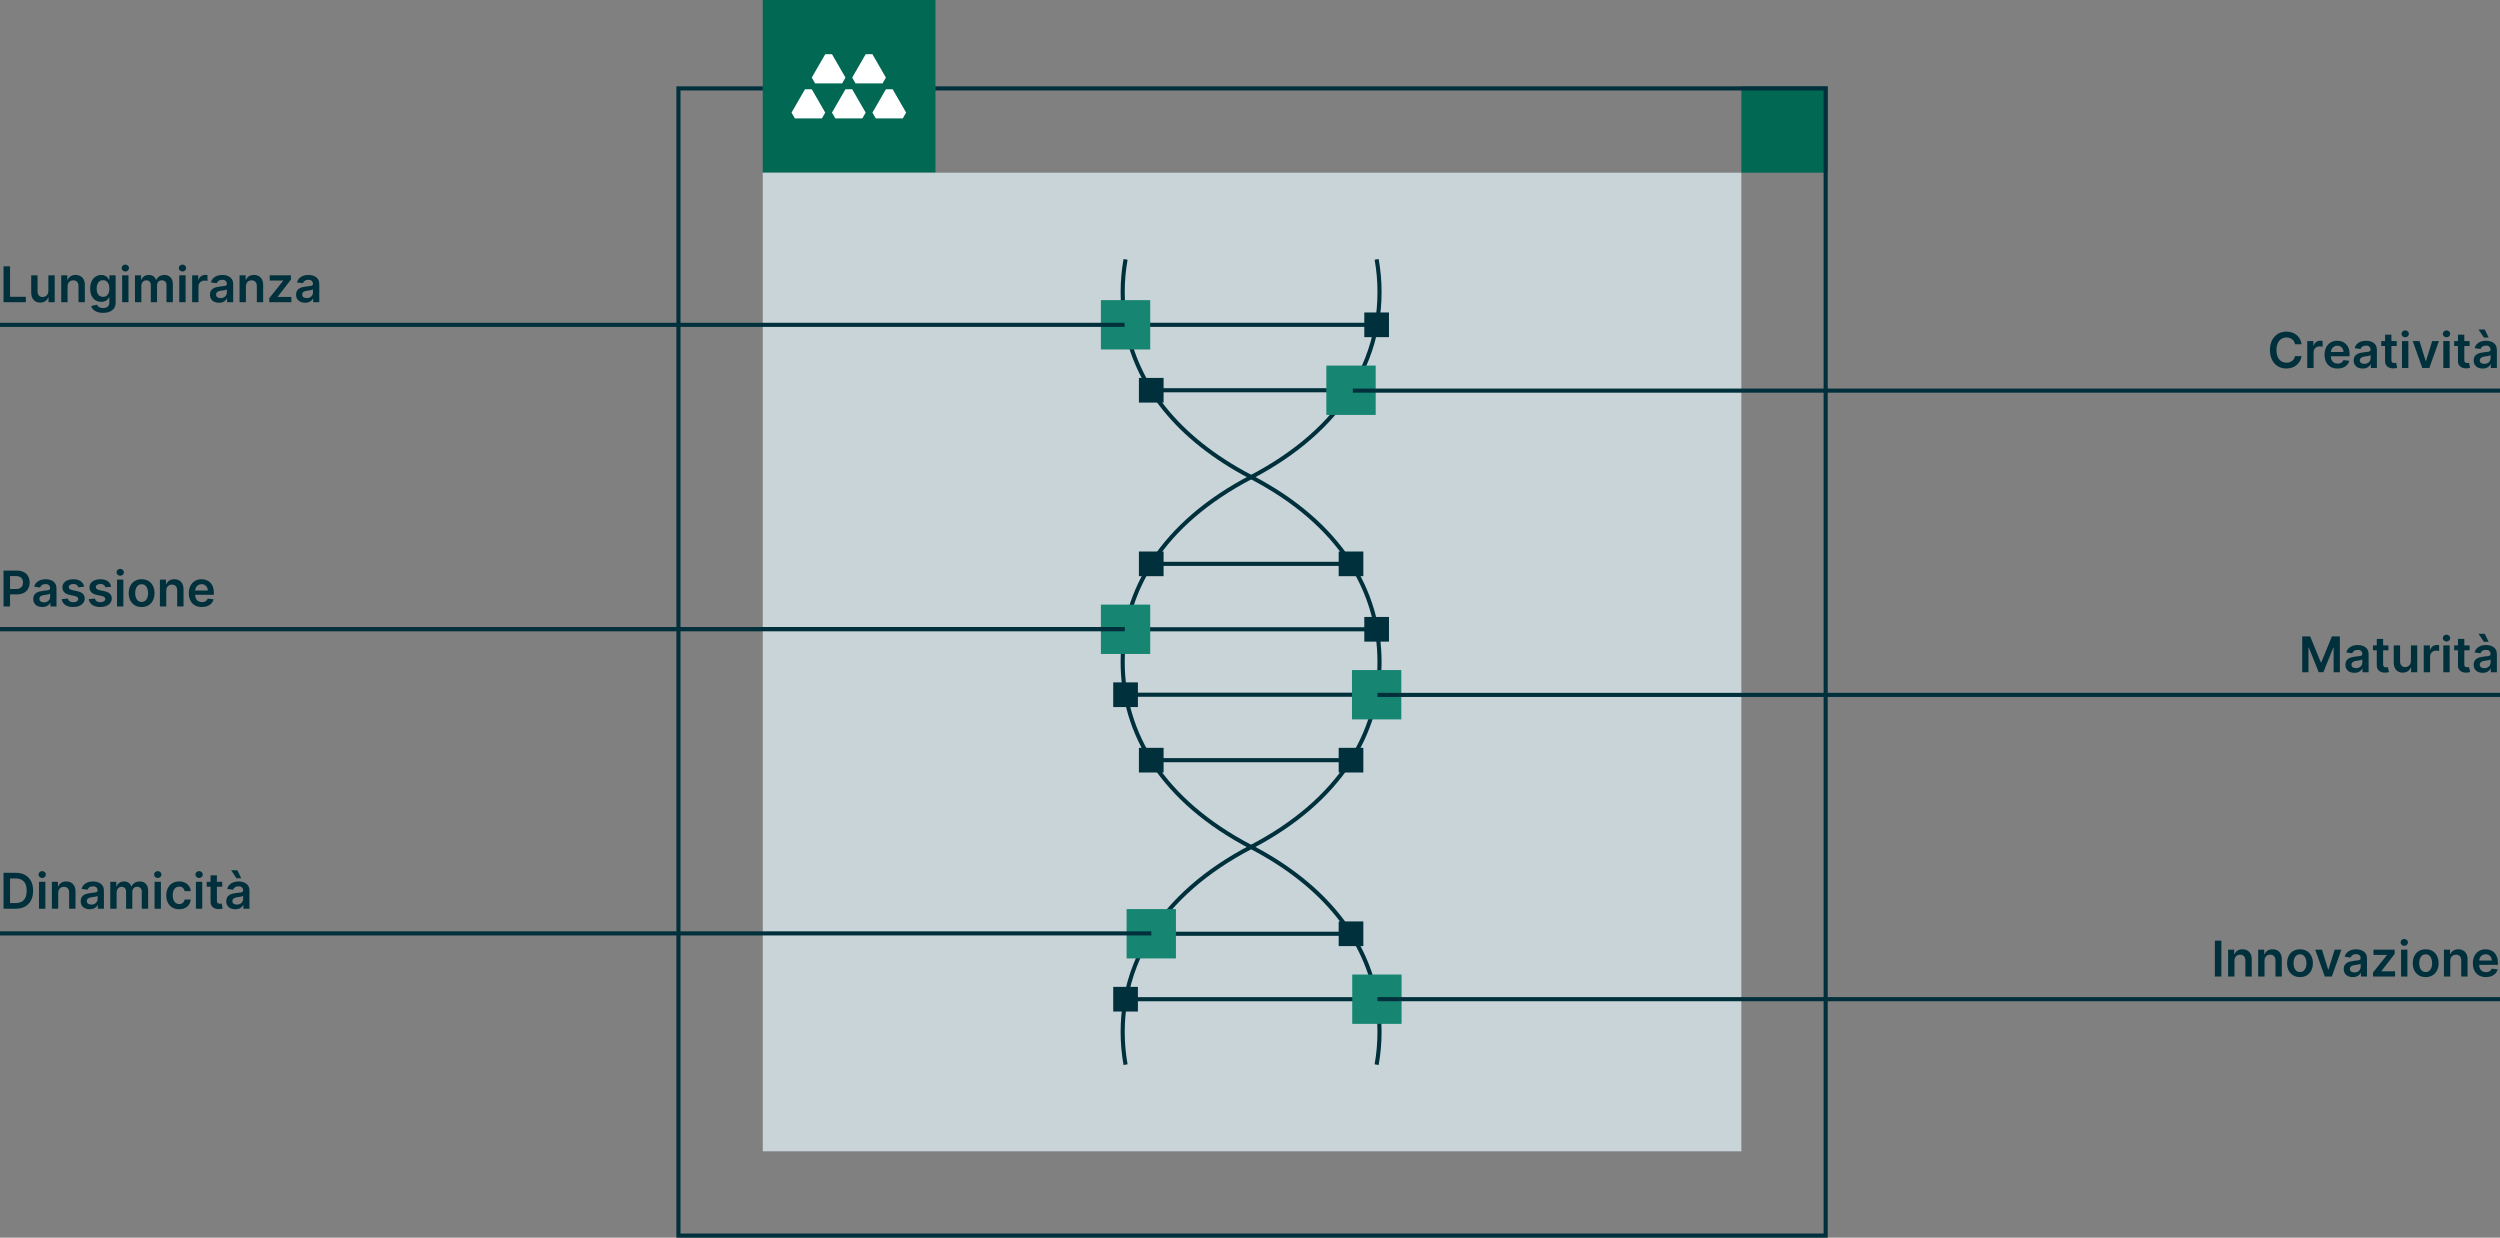 <svg width="1216" height="602" viewBox="0 0 1216 602" fill="none" xmlns="http://www.w3.org/2000/svg">
<rect x="0" y="0" width="1216" height="602" fill="#808080" stroke="none"/>
<rect x="847" y="42" width="42" height="42" fill="#006853"/>
<rect x="330" y="43" width="558" height="558" stroke="#00303C" stroke-width="2"/>
<g clip-path="url(#clip0_200_3107)">
<rect width="84" height="84" transform="translate(371)" fill="#006853"/>
<path d="M391.544 43.415L385 54.776L386.639 57.603H399.756L401.398 54.776L394.84 43.415H391.544Z" fill="white"/>
<path d="M411.224 43.415L404.666 54.776L406.308 57.603H419.425L421.065 54.776L414.506 43.415H411.224Z" fill="white"/>
<path d="M409.593 40.574L411.236 37.73L404.677 26.372H401.395L394.837 37.73L396.477 40.574H409.593Z" fill="white"/>
<path d="M434.187 43.415H430.905L424.349 54.776L425.989 57.603H439.106L440.748 54.776L434.187 43.415Z" fill="white"/>
<path d="M429.265 40.574L430.905 37.73L424.349 26.372H421.065L414.506 37.73L416.149 40.574H429.265Z" fill="white"/>
</g>
<rect x="371" y="84" width="476" height="476" fill="#C9D4D9"/>
<g clip-path="url(#clip1_200_3107)">
<path d="M608.539 232.072C565.392 254.583 546.071 287.299 546.071 322.04C546.071 356.78 565.357 389.487 608.539 411.999" stroke="#00303C" stroke-width="2" stroke-miterlimit="10"/>
<path d="M608.54 411.963C651.678 389.452 670.999 356.736 670.999 322.004C670.999 287.272 651.713 254.504 608.54 232.036" stroke="#00303C" stroke-width="2" stroke-miterlimit="10"/>
<path d="M547.474 337.915H669.596" stroke="#00303C" stroke-width="2" stroke-miterlimit="10"/>
<path d="M547.474 306.085H669.728" stroke="#00303C" stroke-width="2" stroke-miterlimit="10"/>
<path d="M559.94 274.255H657.105" stroke="#00303C" stroke-width="2" stroke-miterlimit="10"/>
<path d="M559.94 369.745H657.131" stroke="#00303C" stroke-width="2" stroke-miterlimit="10"/>
<path d="M547.473 517.851C545.603 507.323 545.603 496.549 547.473 486.021C549.51 474.698 553.745 463.885 559.939 454.191C570.134 438.131 586.115 423.675 608.539 411.972" stroke="#00303C" stroke-width="2" stroke-miterlimit="10"/>
<path d="M669.596 517.851C671.467 507.323 671.467 496.549 669.596 486.021C664.468 457.346 645.051 431.013 608.54 411.972" stroke="#00303C" stroke-width="2" stroke-miterlimit="10"/>
<path d="M547.474 486.012H669.728" stroke="#00303C" stroke-width="2" stroke-miterlimit="10"/>
<path d="M559.94 454.182H657.105" stroke="#00303C" stroke-width="2" stroke-miterlimit="10"/>
<path d="M669.596 126.158C670.539 131.409 671.008 136.734 670.999 142.069C671.008 147.406 670.538 152.734 669.596 157.988C667.564 169.312 663.329 180.126 657.131 189.818C646.944 205.878 630.955 220.334 608.54 232.072" stroke="#00303C" stroke-width="2" stroke-miterlimit="10"/>
<path d="M547.473 126.158C545.603 136.686 545.603 147.461 547.473 157.988C552.602 186.663 572.019 212.996 608.539 232.037" stroke="#00303C" stroke-width="2" stroke-miterlimit="10"/>
<path d="M669.605 157.988H547.342" stroke="#00303C" stroke-width="2" stroke-miterlimit="10"/>
<path d="M657.131 189.818H559.975" stroke="#00303C" stroke-width="2" stroke-miterlimit="10"/>
<path d="M565.966 268.255H553.966V280.255H565.966V268.255Z" fill="#00303C"/>
<path d="M565.966 183.818H553.966V195.818H565.966V183.818Z" fill="#00303C"/>
<path d="M559.469 294.081H535.469V318.08H559.469V294.081Z" fill="#168572"/>
<path d="M553.473 331.915H541.473V343.915H553.473V331.915Z" fill="#00303C"/>
<path d="M663.131 268.255H651.131V280.255H663.131V268.255Z" fill="#00303C"/>
<path d="M663.131 363.745H651.131V375.746H663.131V363.745Z" fill="#00303C"/>
<path d="M663.13 448.182H651.13V460.182H663.13V448.182Z" fill="#00303C"/>
<path d="M669.131 177.818H645.131V201.818H669.131V177.818Z" fill="#168572"/>
<path d="M675.596 300.085H663.596V312.085H675.596V300.085Z" fill="#00303C"/>
<path d="M559.474 145.988H535.474V169.988H559.474V145.988Z" fill="#168572"/>
<path d="M675.596 151.988H663.596V163.988H675.596V151.988Z" fill="#00303C"/>
<path d="M681.596 325.915H657.596V349.915H681.596V325.915Z" fill="#168572"/>
<path d="M553.473 480.012H541.473V492.012H553.473V480.012Z" fill="#00303C"/>
<path d="M565.966 363.745H553.966V375.746H565.966V363.745Z" fill="#00303C"/>
<path d="M571.975 442.182H547.975V466.182H571.975V442.182Z" fill="#168572"/>
<path d="M681.728 474.012H657.728V498.012H681.728V474.012Z" fill="#168572"/>
</g>
<path d="M1.721 147V129.545H4.883V144.349H12.57V147H1.721ZM23.522 141.494V133.909H26.608V147H23.616V144.673H23.48C23.184 145.406 22.698 146.006 22.022 146.472C21.352 146.937 20.525 147.17 19.542 147.17C18.684 147.17 17.926 146.98 17.267 146.599C16.613 146.213 16.102 145.653 15.732 144.92C15.363 144.182 15.178 143.29 15.178 142.244V133.909H18.264V141.767C18.264 142.597 18.491 143.256 18.945 143.744C19.4 144.233 19.997 144.477 20.735 144.477C21.19 144.477 21.63 144.366 22.056 144.145C22.483 143.923 22.832 143.594 23.105 143.156C23.383 142.713 23.522 142.159 23.522 141.494ZM32.865 139.33V147H29.78V133.909H32.729V136.134H32.882C33.184 135.401 33.664 134.818 34.323 134.386C34.987 133.955 35.809 133.739 36.786 133.739C37.689 133.739 38.476 133.932 39.147 134.318C39.823 134.705 40.345 135.264 40.715 135.997C41.09 136.73 41.274 137.619 41.269 138.665V147H38.184V139.142C38.184 138.267 37.956 137.582 37.502 137.088C37.053 136.594 36.431 136.347 35.635 136.347C35.095 136.347 34.615 136.466 34.195 136.705C33.78 136.937 33.453 137.276 33.215 137.719C32.982 138.162 32.865 138.699 32.865 139.33ZM50.098 152.182C48.99 152.182 48.039 152.031 47.243 151.73C46.448 151.435 45.809 151.037 45.325 150.537C44.843 150.037 44.507 149.483 44.32 148.875L47.098 148.202C47.223 148.457 47.405 148.71 47.644 148.96C47.882 149.216 48.203 149.426 48.607 149.591C49.016 149.761 49.53 149.847 50.149 149.847C51.024 149.847 51.749 149.634 52.323 149.207C52.897 148.787 53.184 148.094 53.184 147.128V144.648H53.03C52.871 144.966 52.638 145.293 52.331 145.628C52.03 145.963 51.63 146.244 51.13 146.472C50.635 146.699 50.013 146.812 49.263 146.812C48.257 146.812 47.345 146.577 46.527 146.105C45.715 145.628 45.067 144.918 44.584 143.974C44.107 143.026 43.868 141.838 43.868 140.412C43.868 138.974 44.107 137.761 44.584 136.773C45.067 135.778 45.718 135.026 46.536 134.514C47.354 133.997 48.266 133.739 49.272 133.739C50.039 133.739 50.669 133.869 51.164 134.131C51.664 134.386 52.061 134.696 52.357 135.06C52.652 135.418 52.877 135.756 53.03 136.074H53.2V133.909H56.243V147.213C56.243 148.332 55.976 149.259 55.442 149.991C54.908 150.724 54.178 151.273 53.252 151.636C52.325 152 51.274 152.182 50.098 152.182ZM50.124 144.392C50.777 144.392 51.334 144.233 51.794 143.915C52.255 143.597 52.604 143.139 52.843 142.543C53.081 141.946 53.2 141.23 53.2 140.395C53.2 139.571 53.081 138.849 52.843 138.23C52.61 137.611 52.263 137.131 51.803 136.79C51.348 136.443 50.789 136.27 50.124 136.27C49.436 136.27 48.862 136.449 48.402 136.807C47.942 137.165 47.595 137.656 47.362 138.281C47.13 138.901 47.013 139.605 47.013 140.395C47.013 141.196 47.13 141.898 47.362 142.5C47.601 143.097 47.95 143.562 48.411 143.898C48.877 144.227 49.448 144.392 50.124 144.392ZM59.405 147V133.909H62.49V147H59.405ZM60.956 132.051C60.468 132.051 60.047 131.889 59.695 131.565C59.343 131.236 59.166 130.841 59.166 130.381C59.166 129.915 59.343 129.52 59.695 129.196C60.047 128.866 60.468 128.702 60.956 128.702C61.45 128.702 61.871 128.866 62.218 129.196C62.57 129.52 62.746 129.915 62.746 130.381C62.746 130.841 62.57 131.236 62.218 131.565C61.871 131.889 61.45 132.051 60.956 132.051ZM65.663 147V133.909H68.612V136.134H68.765C69.038 135.384 69.49 134.798 70.12 134.378C70.751 133.952 71.504 133.739 72.379 133.739C73.265 133.739 74.012 133.955 74.62 134.386C75.234 134.812 75.666 135.395 75.916 136.134H76.052C76.342 135.406 76.831 134.827 77.518 134.395C78.211 133.957 79.032 133.739 79.981 133.739C81.186 133.739 82.168 134.119 82.93 134.881C83.691 135.642 84.072 136.753 84.072 138.213V147H80.978V138.69C80.978 137.878 80.762 137.284 80.331 136.909C79.899 136.528 79.37 136.338 78.745 136.338C78.001 136.338 77.418 136.571 76.998 137.037C76.583 137.497 76.376 138.097 76.376 138.835V147H73.35V138.562C73.35 137.886 73.146 137.347 72.737 136.943C72.333 136.54 71.805 136.338 71.151 136.338C70.708 136.338 70.305 136.452 69.941 136.679C69.578 136.901 69.288 137.216 69.072 137.625C68.856 138.028 68.748 138.5 68.748 139.04V147H65.663ZM87.202 147V133.909H90.287V147H87.202ZM88.753 132.051C88.264 132.051 87.844 131.889 87.492 131.565C87.139 131.236 86.963 130.841 86.963 130.381C86.963 129.915 87.139 129.52 87.492 129.196C87.844 128.866 88.264 128.702 88.753 128.702C89.247 128.702 89.668 128.866 90.014 129.196C90.367 129.52 90.543 129.915 90.543 130.381C90.543 130.841 90.367 131.236 90.014 131.565C89.668 131.889 89.247 132.051 88.753 132.051ZM93.46 147V133.909H96.451V136.091H96.588C96.826 135.335 97.235 134.753 97.815 134.344C98.4 133.929 99.068 133.722 99.818 133.722C99.988 133.722 100.178 133.73 100.389 133.747C100.605 133.759 100.784 133.778 100.926 133.807V136.645C100.795 136.599 100.588 136.56 100.303 136.526C100.025 136.486 99.755 136.466 99.494 136.466C98.931 136.466 98.426 136.588 97.977 136.832C97.534 137.071 97.184 137.403 96.928 137.83C96.673 138.256 96.545 138.747 96.545 139.304V147H93.46ZM106.508 147.264C105.678 147.264 104.931 147.116 104.267 146.821C103.607 146.52 103.085 146.077 102.698 145.491C102.318 144.906 102.127 144.185 102.127 143.327C102.127 142.588 102.264 141.977 102.536 141.494C102.809 141.011 103.181 140.625 103.653 140.335C104.125 140.045 104.656 139.827 105.247 139.679C105.843 139.526 106.46 139.415 107.096 139.347C107.863 139.267 108.485 139.196 108.963 139.134C109.44 139.065 109.786 138.963 110.002 138.827C110.224 138.685 110.335 138.466 110.335 138.17V138.119C110.335 137.477 110.144 136.98 109.764 136.628C109.383 136.276 108.835 136.099 108.119 136.099C107.363 136.099 106.764 136.264 106.321 136.594C105.883 136.923 105.588 137.312 105.434 137.761L102.553 137.352C102.781 136.557 103.156 135.892 103.678 135.358C104.201 134.818 104.84 134.415 105.596 134.148C106.352 133.875 107.187 133.739 108.102 133.739C108.732 133.739 109.36 133.812 109.985 133.96C110.61 134.108 111.181 134.352 111.698 134.693C112.215 135.028 112.63 135.486 112.943 136.065C113.261 136.645 113.42 137.369 113.42 138.239V147H110.454V145.202H110.352C110.164 145.565 109.9 145.906 109.559 146.224C109.224 146.537 108.801 146.79 108.289 146.983C107.784 147.17 107.19 147.264 106.508 147.264ZM107.309 144.997C107.928 144.997 108.465 144.875 108.92 144.631C109.375 144.381 109.724 144.051 109.968 143.642C110.218 143.233 110.343 142.787 110.343 142.304V140.761C110.247 140.841 110.082 140.915 109.849 140.983C109.622 141.051 109.366 141.111 109.082 141.162C108.798 141.213 108.517 141.259 108.238 141.298C107.96 141.338 107.718 141.372 107.514 141.401C107.053 141.463 106.642 141.565 106.278 141.707C105.914 141.849 105.627 142.048 105.417 142.304C105.207 142.554 105.102 142.878 105.102 143.276C105.102 143.844 105.309 144.273 105.724 144.562C106.139 144.852 106.667 144.997 107.309 144.997ZM119.607 139.33V147H116.522V133.909H119.471V136.134H119.625C119.926 135.401 120.406 134.818 121.065 134.386C121.73 133.955 122.551 133.739 123.528 133.739C124.431 133.739 125.218 133.932 125.889 134.318C126.565 134.705 127.088 135.264 127.457 135.997C127.832 136.73 128.017 137.619 128.011 138.665V147H124.926V139.142C124.926 138.267 124.698 137.582 124.244 137.088C123.795 136.594 123.173 136.347 122.377 136.347C121.838 136.347 121.357 136.466 120.937 136.705C120.522 136.937 120.196 137.276 119.957 137.719C119.724 138.162 119.607 138.699 119.607 139.33ZM130.977 147V145.04L137.727 136.577V136.466H131.198V133.909H141.502V136.014L135.076 144.332V144.443H141.724V147H130.977ZM148.391 147.264C147.561 147.264 146.814 147.116 146.149 146.821C145.49 146.52 144.968 146.077 144.581 145.491C144.201 144.906 144.01 144.185 144.01 143.327C144.01 142.588 144.147 141.977 144.419 141.494C144.692 141.011 145.064 140.625 145.536 140.335C146.007 140.045 146.539 139.827 147.129 139.679C147.726 139.526 148.343 139.415 148.979 139.347C149.746 139.267 150.368 139.196 150.845 139.134C151.323 139.065 151.669 138.963 151.885 138.827C152.107 138.685 152.218 138.466 152.218 138.17V138.119C152.218 137.477 152.027 136.98 151.647 136.628C151.266 136.276 150.718 136.099 150.002 136.099C149.246 136.099 148.647 136.264 148.203 136.594C147.766 136.923 147.47 137.312 147.317 137.761L144.436 137.352C144.664 136.557 145.039 135.892 145.561 135.358C146.084 134.818 146.723 134.415 147.479 134.148C148.235 133.875 149.07 133.739 149.985 133.739C150.615 133.739 151.243 133.812 151.868 133.96C152.493 134.108 153.064 134.352 153.581 134.693C154.098 135.028 154.513 135.486 154.826 136.065C155.144 136.645 155.303 137.369 155.303 138.239V147H152.337V145.202H152.235C152.047 145.565 151.783 145.906 151.442 146.224C151.107 146.537 150.683 146.79 150.172 146.983C149.666 147.17 149.073 147.264 148.391 147.264ZM149.192 144.997C149.811 144.997 150.348 144.875 150.803 144.631C151.257 144.381 151.607 144.051 151.851 143.642C152.101 143.233 152.226 142.787 152.226 142.304V140.761C152.129 140.841 151.965 140.915 151.732 140.983C151.504 141.051 151.249 141.111 150.965 141.162C150.681 141.213 150.399 141.259 150.121 141.298C149.843 141.338 149.601 141.372 149.397 141.401C148.936 141.463 148.524 141.565 148.161 141.707C147.797 141.849 147.51 142.048 147.3 142.304C147.09 142.554 146.985 142.878 146.985 143.276C146.985 143.844 147.192 144.273 147.607 144.562C148.022 144.852 148.55 144.997 149.192 144.997Z" fill="#00303C"/>
<path d="M1119.48 167.435H1116.29C1116.2 166.912 1116.04 166.449 1115.79 166.045C1115.55 165.636 1115.24 165.29 1114.88 165.006C1114.52 164.722 1114.1 164.509 1113.64 164.366C1113.18 164.219 1112.68 164.145 1112.14 164.145C1111.2 164.145 1110.35 164.384 1109.62 164.861C1108.89 165.332 1108.31 166.026 1107.9 166.94C1107.49 167.849 1107.28 168.96 1107.28 170.273C1107.28 171.608 1107.49 172.733 1107.9 173.648C1108.32 174.557 1108.89 175.244 1109.62 175.71C1110.35 176.17 1111.19 176.401 1112.14 176.401C1112.66 176.401 1113.15 176.332 1113.6 176.196C1114.06 176.054 1114.47 175.847 1114.84 175.574C1115.21 175.301 1115.52 174.966 1115.77 174.568C1116.02 174.17 1116.2 173.716 1116.29 173.205L1119.48 173.222C1119.36 174.051 1119.1 174.83 1118.71 175.557C1118.31 176.284 1117.8 176.926 1117.16 177.483C1116.53 178.034 1115.78 178.466 1114.93 178.778C1114.08 179.085 1113.13 179.239 1112.09 179.239C1110.56 179.239 1109.19 178.884 1107.99 178.173C1106.78 177.463 1105.83 176.438 1105.14 175.097C1104.45 173.756 1104.1 172.148 1104.1 170.273C1104.1 168.392 1104.45 166.784 1105.15 165.449C1105.85 164.108 1106.8 163.082 1108 162.372C1109.21 161.662 1110.57 161.307 1112.09 161.307C1113.06 161.307 1113.97 161.443 1114.8 161.716C1115.64 161.989 1116.38 162.389 1117.04 162.918C1117.69 163.44 1118.23 164.082 1118.65 164.844C1119.07 165.599 1119.35 166.463 1119.48 167.435ZM1122.24 179V165.909H1125.23V168.091H1125.37C1125.61 167.335 1126.02 166.753 1126.6 166.344C1127.18 165.929 1127.85 165.722 1128.6 165.722C1128.77 165.722 1128.96 165.73 1129.17 165.747C1129.39 165.759 1129.57 165.778 1129.71 165.807V168.645C1129.58 168.599 1129.37 168.56 1129.09 168.526C1128.81 168.486 1128.54 168.466 1128.28 168.466C1127.71 168.466 1127.21 168.588 1126.76 168.832C1126.32 169.071 1125.97 169.403 1125.71 169.83C1125.45 170.256 1125.33 170.747 1125.33 171.304V179H1122.24ZM1137.01 179.256C1135.7 179.256 1134.57 178.983 1133.61 178.438C1132.66 177.886 1131.93 177.108 1131.42 176.102C1130.91 175.091 1130.66 173.901 1130.66 172.531C1130.66 171.185 1130.91 170.003 1131.42 168.986C1131.94 167.963 1132.66 167.168 1133.59 166.599C1134.51 166.026 1135.6 165.739 1136.85 165.739C1137.66 165.739 1138.42 165.869 1139.14 166.131C1139.86 166.386 1140.49 166.784 1141.04 167.324C1141.6 167.864 1142.04 168.551 1142.36 169.386C1142.68 170.216 1142.83 171.205 1142.83 172.352V173.298H1132.1V171.219H1139.88C1139.87 170.628 1139.74 170.102 1139.49 169.642C1139.24 169.176 1138.89 168.81 1138.45 168.543C1138 168.276 1137.49 168.142 1136.89 168.142C1136.26 168.142 1135.71 168.295 1135.23 168.602C1134.75 168.903 1134.38 169.301 1134.12 169.795C1133.85 170.284 1133.72 170.821 1133.72 171.406V173.222C1133.72 173.983 1133.85 174.636 1134.13 175.182C1134.41 175.722 1134.8 176.136 1135.3 176.426C1135.8 176.71 1136.39 176.852 1137.06 176.852C1137.5 176.852 1137.91 176.79 1138.27 176.665C1138.64 176.534 1138.95 176.344 1139.22 176.094C1139.49 175.844 1139.69 175.534 1139.83 175.165L1142.71 175.489C1142.52 176.25 1142.18 176.915 1141.67 177.483C1141.16 178.045 1140.51 178.483 1139.72 178.795C1138.93 179.102 1138.03 179.256 1137.01 179.256ZM1149.21 179.264C1148.38 179.264 1147.63 179.116 1146.97 178.821C1146.31 178.52 1145.79 178.077 1145.4 177.491C1145.02 176.906 1144.83 176.185 1144.83 175.327C1144.83 174.588 1144.97 173.977 1145.24 173.494C1145.51 173.011 1145.88 172.625 1146.36 172.335C1146.83 172.045 1147.36 171.827 1147.95 171.679C1148.55 171.526 1149.16 171.415 1149.8 171.347C1150.57 171.267 1151.19 171.196 1151.67 171.134C1152.14 171.065 1152.49 170.963 1152.71 170.827C1152.93 170.685 1153.04 170.466 1153.04 170.17V170.119C1153.04 169.477 1152.85 168.98 1152.47 168.628C1152.09 168.276 1151.54 168.099 1150.82 168.099C1150.07 168.099 1149.47 168.264 1149.02 168.594C1148.59 168.923 1148.29 169.312 1148.14 169.761L1145.26 169.352C1145.48 168.557 1145.86 167.892 1146.38 167.358C1146.9 166.818 1147.54 166.415 1148.3 166.148C1149.06 165.875 1149.89 165.739 1150.81 165.739C1151.44 165.739 1152.06 165.812 1152.69 165.96C1153.31 166.108 1153.88 166.352 1154.4 166.693C1154.92 167.028 1155.33 167.486 1155.65 168.065C1155.96 168.645 1156.12 169.369 1156.12 170.239V179H1153.16V177.202H1153.06C1152.87 177.565 1152.6 177.906 1152.26 178.224C1151.93 178.537 1151.5 178.79 1150.99 178.983C1150.49 179.17 1149.89 179.264 1149.21 179.264ZM1150.01 176.997C1150.63 176.997 1151.17 176.875 1151.62 176.631C1152.08 176.381 1152.43 176.051 1152.67 175.642C1152.92 175.233 1153.05 174.787 1153.05 174.304V172.761C1152.95 172.841 1152.79 172.915 1152.55 172.983C1152.33 173.051 1152.07 173.111 1151.79 173.162C1151.5 173.213 1151.22 173.259 1150.94 173.298C1150.66 173.338 1150.42 173.372 1150.22 173.401C1149.76 173.463 1149.35 173.565 1148.98 173.707C1148.62 173.849 1148.33 174.048 1148.12 174.304C1147.91 174.554 1147.81 174.878 1147.81 175.276C1147.81 175.844 1148.01 176.273 1148.43 176.562C1148.84 176.852 1149.37 176.997 1150.01 176.997ZM1165.76 165.909V168.295H1158.24V165.909H1165.76ZM1160.1 162.773H1163.18V175.062C1163.18 175.477 1163.24 175.795 1163.37 176.017C1163.5 176.233 1163.67 176.381 1163.88 176.46C1164.09 176.54 1164.32 176.58 1164.58 176.58C1164.77 176.58 1164.95 176.565 1165.11 176.537C1165.27 176.509 1165.4 176.483 1165.48 176.46L1166 178.872C1165.84 178.929 1165.6 178.991 1165.29 179.06C1164.99 179.128 1164.62 179.168 1164.19 179.179C1163.41 179.202 1162.72 179.085 1162.1 178.83C1161.48 178.568 1160.99 178.165 1160.62 177.619C1160.27 177.074 1160.09 176.392 1160.1 175.574V162.773ZM1168.34 179V165.909H1171.43V179H1168.34ZM1169.89 164.051C1169.41 164.051 1168.99 163.889 1168.63 163.565C1168.28 163.236 1168.1 162.841 1168.1 162.381C1168.1 161.915 1168.28 161.52 1168.63 161.196C1168.99 160.866 1169.41 160.702 1169.89 160.702C1170.39 160.702 1170.81 160.866 1171.16 161.196C1171.51 161.52 1171.68 161.915 1171.68 162.381C1171.68 162.841 1171.51 163.236 1171.16 163.565C1170.81 163.889 1170.39 164.051 1169.89 164.051ZM1186.29 165.909L1181.63 179H1178.22L1173.56 165.909H1176.85L1179.86 175.634H1180L1183.01 165.909H1186.29ZM1188.43 179V165.909H1191.51V179H1188.43ZM1189.98 164.051C1189.49 164.051 1189.07 163.889 1188.72 163.565C1188.37 163.236 1188.19 162.841 1188.19 162.381C1188.19 161.915 1188.37 161.52 1188.72 161.196C1189.07 160.866 1189.49 160.702 1189.98 160.702C1190.47 160.702 1190.89 160.866 1191.24 161.196C1191.59 161.52 1191.77 161.915 1191.77 162.381C1191.77 162.841 1191.59 163.236 1191.24 163.565C1190.89 163.889 1190.47 164.051 1189.98 164.051ZM1201.22 165.909V168.295H1193.7V165.909H1201.22ZM1195.56 162.773H1198.64V175.062C1198.64 175.477 1198.7 175.795 1198.83 176.017C1198.96 176.233 1199.13 176.381 1199.34 176.46C1199.55 176.54 1199.78 176.58 1200.04 176.58C1200.23 176.58 1200.41 176.565 1200.57 176.537C1200.73 176.509 1200.86 176.483 1200.94 176.46L1201.46 178.872C1201.3 178.929 1201.06 178.991 1200.75 179.06C1200.45 179.128 1200.08 179.168 1199.65 179.179C1198.87 179.202 1198.18 179.085 1197.56 178.83C1196.94 178.568 1196.45 178.165 1196.08 177.619C1195.73 177.074 1195.55 176.392 1195.56 175.574V162.773ZM1207.57 179.264C1206.74 179.264 1205.99 179.116 1205.33 178.821C1204.67 178.52 1204.15 178.077 1203.76 177.491C1203.38 176.906 1203.19 176.185 1203.19 175.327C1203.19 174.588 1203.33 173.977 1203.6 173.494C1203.87 173.011 1204.24 172.625 1204.72 172.335C1205.19 172.045 1205.72 171.827 1206.31 171.679C1206.91 171.526 1207.52 171.415 1208.16 171.347C1208.93 171.267 1209.55 171.196 1210.03 171.134C1210.5 171.065 1210.85 170.963 1211.07 170.827C1211.29 170.685 1211.4 170.466 1211.4 170.17V170.119C1211.4 169.477 1211.21 168.98 1210.83 168.628C1210.45 168.276 1209.9 168.099 1209.18 168.099C1208.43 168.099 1207.83 168.264 1207.38 168.594C1206.95 168.923 1206.65 169.312 1206.5 169.761L1203.62 169.352C1203.84 168.557 1204.22 167.892 1204.74 167.358C1205.26 166.818 1205.9 166.415 1206.66 166.148C1207.41 165.875 1208.25 165.739 1209.16 165.739C1209.8 165.739 1210.42 165.812 1211.05 165.96C1211.67 166.108 1212.24 166.352 1212.76 166.693C1213.28 167.028 1213.69 167.486 1214.01 168.065C1214.32 168.645 1214.48 169.369 1214.48 170.239V179H1211.52V177.202H1211.41C1211.23 177.565 1210.96 177.906 1210.62 178.224C1210.29 178.537 1209.86 178.79 1209.35 178.983C1208.85 179.17 1208.25 179.264 1207.57 179.264ZM1208.37 176.997C1208.99 176.997 1209.53 176.875 1209.98 176.631C1210.44 176.381 1210.79 176.051 1211.03 175.642C1211.28 175.233 1211.41 174.787 1211.41 174.304V172.761C1211.31 172.841 1211.14 172.915 1210.91 172.983C1210.68 173.051 1210.43 173.111 1210.14 173.162C1209.86 173.213 1209.58 173.259 1209.3 173.298C1209.02 173.338 1208.78 173.372 1208.58 173.401C1208.12 173.463 1207.7 173.565 1207.34 173.707C1206.98 173.849 1206.69 174.048 1206.48 174.304C1206.27 174.554 1206.16 174.878 1206.16 175.276C1206.16 175.844 1206.37 176.273 1206.79 176.562C1207.2 176.852 1207.73 176.997 1208.37 176.997ZM1208.18 164.188L1205.56 160.293H1208.59L1210.49 164.188H1208.18Z" fill="#00303C"/>
<path d="M1.721 295V277.545H8.267C9.607 277.545 10.732 277.795 11.642 278.295C12.556 278.795 13.247 279.483 13.713 280.358C14.184 281.227 14.42 282.216 14.42 283.324C14.42 284.443 14.184 285.437 13.713 286.307C13.241 287.176 12.545 287.861 11.624 288.361C10.704 288.855 9.571 289.102 8.224 289.102H3.886V286.503H7.798C8.582 286.503 9.224 286.366 9.724 286.094C10.224 285.821 10.593 285.446 10.832 284.969C11.076 284.491 11.198 283.943 11.198 283.324C11.198 282.705 11.076 282.159 10.832 281.688C10.593 281.216 10.221 280.849 9.715 280.588C9.215 280.321 8.571 280.188 7.781 280.188H4.883V295H1.721ZM20.563 295.264C19.733 295.264 18.986 295.116 18.321 294.821C17.662 294.52 17.139 294.077 16.753 293.491C16.372 292.906 16.182 292.185 16.182 291.327C16.182 290.588 16.318 289.977 16.591 289.494C16.864 289.011 17.236 288.625 17.708 288.335C18.179 288.045 18.71 287.827 19.301 287.679C19.898 287.526 20.514 287.415 21.151 287.347C21.918 287.267 22.54 287.196 23.017 287.134C23.494 287.065 23.841 286.963 24.057 286.827C24.279 286.685 24.389 286.466 24.389 286.17V286.119C24.389 285.477 24.199 284.98 23.818 284.628C23.438 284.276 22.889 284.099 22.174 284.099C21.418 284.099 20.818 284.264 20.375 284.594C19.938 284.923 19.642 285.312 19.489 285.761L16.608 285.352C16.835 284.557 17.21 283.892 17.733 283.358C18.256 282.818 18.895 282.415 19.651 282.148C20.407 281.875 21.242 281.739 22.157 281.739C22.787 281.739 23.415 281.812 24.04 281.96C24.665 282.108 25.236 282.352 25.753 282.693C26.27 283.028 26.685 283.486 26.997 284.065C27.316 284.645 27.475 285.369 27.475 286.239V295H24.509V293.202H24.407C24.219 293.565 23.955 293.906 23.614 294.224C23.279 294.537 22.855 294.79 22.344 294.983C21.838 295.17 21.244 295.264 20.563 295.264ZM21.364 292.997C21.983 292.997 22.52 292.875 22.975 292.631C23.429 292.381 23.779 292.051 24.023 291.642C24.273 291.233 24.398 290.787 24.398 290.304V288.761C24.301 288.841 24.137 288.915 23.904 288.983C23.676 289.051 23.421 289.111 23.137 289.162C22.852 289.213 22.571 289.259 22.293 289.298C22.014 289.338 21.773 289.372 21.568 289.401C21.108 289.463 20.696 289.565 20.333 289.707C19.969 289.849 19.682 290.048 19.472 290.304C19.262 290.554 19.157 290.878 19.157 291.276C19.157 291.844 19.364 292.273 19.779 292.562C20.193 292.852 20.722 292.997 21.364 292.997ZM40.923 285.369L38.111 285.676C38.032 285.392 37.892 285.125 37.693 284.875C37.5 284.625 37.239 284.423 36.909 284.27C36.58 284.116 36.176 284.04 35.699 284.04C35.057 284.04 34.517 284.179 34.08 284.457C33.648 284.736 33.435 285.097 33.441 285.54C33.435 285.92 33.574 286.23 33.858 286.469C34.148 286.707 34.625 286.903 35.29 287.057L37.523 287.534C38.762 287.801 39.682 288.224 40.284 288.804C40.892 289.384 41.199 290.142 41.205 291.08C41.199 291.903 40.958 292.631 40.48 293.261C40.009 293.886 39.352 294.375 38.512 294.727C37.671 295.08 36.705 295.256 35.614 295.256C34.012 295.256 32.722 294.92 31.744 294.25C30.767 293.574 30.185 292.634 29.997 291.429L33.006 291.139C33.142 291.73 33.432 292.176 33.875 292.477C34.318 292.778 34.895 292.929 35.605 292.929C36.338 292.929 36.926 292.778 37.37 292.477C37.818 292.176 38.043 291.804 38.043 291.361C38.043 290.986 37.898 290.676 37.608 290.432C37.324 290.187 36.881 290 36.279 289.869L34.046 289.401C32.79 289.139 31.861 288.699 31.259 288.08C30.657 287.455 30.358 286.665 30.364 285.71C30.358 284.903 30.577 284.205 31.02 283.614C31.469 283.017 32.091 282.557 32.887 282.233C33.688 281.903 34.611 281.739 35.657 281.739C37.191 281.739 38.398 282.065 39.279 282.719C40.165 283.372 40.713 284.256 40.923 285.369ZM54.095 285.369L51.283 285.676C51.203 285.392 51.064 285.125 50.865 284.875C50.672 284.625 50.411 284.423 50.081 284.27C49.752 284.116 49.348 284.04 48.871 284.04C48.229 284.04 47.689 284.179 47.252 284.457C46.82 284.736 46.607 285.097 46.612 285.54C46.607 285.92 46.746 286.23 47.03 286.469C47.32 286.707 47.797 286.903 48.462 287.057L50.695 287.534C51.934 287.801 52.854 288.224 53.456 288.804C54.064 289.384 54.371 290.142 54.377 291.08C54.371 291.903 54.13 292.631 53.652 293.261C53.181 293.886 52.524 294.375 51.684 294.727C50.843 295.08 49.877 295.256 48.786 295.256C47.184 295.256 45.894 294.92 44.916 294.25C43.939 293.574 43.357 292.634 43.169 291.429L46.178 291.139C46.314 291.73 46.604 292.176 47.047 292.477C47.49 292.778 48.067 292.929 48.777 292.929C49.51 292.929 50.098 292.778 50.541 292.477C50.99 292.176 51.215 291.804 51.215 291.361C51.215 290.986 51.07 290.676 50.78 290.432C50.496 290.187 50.053 290 49.45 289.869L47.218 289.401C45.962 289.139 45.033 288.699 44.431 288.08C43.828 287.455 43.53 286.665 43.536 285.71C43.53 284.903 43.749 284.205 44.192 283.614C44.641 283.017 45.263 282.557 46.059 282.233C46.86 281.903 47.783 281.739 48.828 281.739C50.362 281.739 51.57 282.065 52.45 282.719C53.337 283.372 53.885 284.256 54.095 285.369ZM56.921 295V281.909H60.006V295H56.921ZM58.472 280.051C57.983 280.051 57.563 279.889 57.21 279.565C56.858 279.236 56.682 278.841 56.682 278.381C56.682 277.915 56.858 277.52 57.21 277.196C57.563 276.866 57.983 276.702 58.472 276.702C58.966 276.702 59.387 276.866 59.733 277.196C60.085 277.52 60.262 277.915 60.262 278.381C60.262 278.841 60.085 279.236 59.733 279.565C59.387 279.889 58.966 280.051 58.472 280.051ZM68.889 295.256C67.61 295.256 66.502 294.974 65.565 294.412C64.627 293.849 63.9 293.062 63.383 292.051C62.872 291.04 62.616 289.858 62.616 288.506C62.616 287.153 62.872 285.969 63.383 284.952C63.9 283.935 64.627 283.145 65.565 282.582C66.502 282.02 67.61 281.739 68.889 281.739C70.167 281.739 71.275 282.02 72.213 282.582C73.15 283.145 73.874 283.935 74.386 284.952C74.903 285.969 75.161 287.153 75.161 288.506C75.161 289.858 74.903 291.04 74.386 292.051C73.874 293.062 73.15 293.849 72.213 294.412C71.275 294.974 70.167 295.256 68.889 295.256ZM68.906 292.784C69.599 292.784 70.178 292.594 70.644 292.213C71.11 291.827 71.457 291.31 71.684 290.662C71.917 290.014 72.034 289.293 72.034 288.497C72.034 287.696 71.917 286.972 71.684 286.324C71.457 285.67 71.11 285.151 70.644 284.764C70.178 284.378 69.599 284.185 68.906 284.185C68.195 284.185 67.605 284.378 67.133 284.764C66.667 285.151 66.318 285.67 66.085 286.324C65.858 286.972 65.744 287.696 65.744 288.497C65.744 289.293 65.858 290.014 66.085 290.662C66.318 291.31 66.667 291.827 67.133 292.213C67.605 292.594 68.195 292.784 68.906 292.784ZM80.865 287.33V295H77.78V281.909H80.729V284.134H80.882C81.183 283.401 81.664 282.818 82.323 282.386C82.987 281.955 83.808 281.739 84.786 281.739C85.689 281.739 86.476 281.932 87.147 282.318C87.823 282.705 88.345 283.264 88.715 283.997C89.09 284.73 89.274 285.619 89.269 286.665V295H86.183V287.142C86.183 286.267 85.956 285.582 85.502 285.088C85.053 284.594 84.431 284.347 83.635 284.347C83.095 284.347 82.615 284.466 82.195 284.705C81.78 284.937 81.453 285.276 81.215 285.719C80.982 286.162 80.865 286.699 80.865 287.33ZM98.201 295.256C96.888 295.256 95.754 294.983 94.8 294.438C93.851 293.886 93.121 293.108 92.61 292.102C92.098 291.091 91.843 289.901 91.843 288.531C91.843 287.185 92.098 286.003 92.61 284.986C93.127 283.963 93.848 283.168 94.774 282.599C95.701 282.026 96.789 281.739 98.039 281.739C98.845 281.739 99.607 281.869 100.323 282.131C101.044 282.386 101.681 282.784 102.232 283.324C102.789 283.864 103.226 284.551 103.544 285.386C103.862 286.216 104.022 287.205 104.022 288.352V289.298H93.291V287.219H101.064C101.058 286.628 100.931 286.102 100.681 285.642C100.431 285.176 100.081 284.81 99.632 284.543C99.189 284.276 98.672 284.142 98.081 284.142C97.451 284.142 96.897 284.295 96.419 284.602C95.942 284.903 95.57 285.301 95.303 285.795C95.041 286.284 94.908 286.821 94.902 287.406V289.222C94.902 289.983 95.041 290.636 95.32 291.182C95.598 291.722 95.987 292.136 96.487 292.426C96.987 292.71 97.573 292.852 98.243 292.852C98.692 292.852 99.098 292.79 99.462 292.665C99.826 292.534 100.141 292.344 100.408 292.094C100.675 291.844 100.877 291.534 101.013 291.165L103.894 291.489C103.712 292.25 103.365 292.915 102.854 293.483C102.348 294.045 101.701 294.483 100.911 294.795C100.121 295.102 99.218 295.256 98.201 295.256Z" fill="#00303C"/>
<path d="M1119.8 309.545H1123.67L1128.85 322.193H1129.06L1134.24 309.545H1138.11V327H1135.07V315.009H1134.91L1130.09 326.949H1127.82L1123 314.983H1122.83V327H1119.8V309.545ZM1145.18 327.264C1144.35 327.264 1143.6 327.116 1142.94 326.821C1142.28 326.52 1141.76 326.077 1141.37 325.491C1140.99 324.906 1140.8 324.185 1140.8 323.327C1140.8 322.588 1140.94 321.977 1141.21 321.494C1141.48 321.011 1141.85 320.625 1142.33 320.335C1142.8 320.045 1143.33 319.827 1143.92 319.679C1144.52 319.526 1145.13 319.415 1145.77 319.347C1146.54 319.267 1147.16 319.196 1147.63 319.134C1148.11 319.065 1148.46 318.963 1148.67 318.827C1148.9 318.685 1149.01 318.466 1149.01 318.17V318.119C1149.01 317.477 1148.82 316.98 1148.44 316.628C1148.06 316.276 1147.51 316.099 1146.79 316.099C1146.04 316.099 1145.44 316.264 1144.99 316.594C1144.56 316.923 1144.26 317.312 1144.11 317.761L1141.23 317.352C1141.45 316.557 1141.83 315.892 1142.35 315.358C1142.87 314.818 1143.51 314.415 1144.27 314.148C1145.02 313.875 1145.86 313.739 1146.77 313.739C1147.4 313.739 1148.03 313.812 1148.66 313.96C1149.28 314.108 1149.85 314.352 1150.37 314.693C1150.89 315.028 1151.3 315.486 1151.61 316.065C1151.93 316.645 1152.09 317.369 1152.09 318.239V327H1149.13V325.202H1149.02C1148.84 325.565 1148.57 325.906 1148.23 326.224C1147.9 326.537 1147.47 326.79 1146.96 326.983C1146.46 327.17 1145.86 327.264 1145.18 327.264ZM1145.98 324.997C1146.6 324.997 1147.14 324.875 1147.59 324.631C1148.05 324.381 1148.4 324.051 1148.64 323.642C1148.89 323.233 1149.02 322.787 1149.02 322.304V320.761C1148.92 320.841 1148.75 320.915 1148.52 320.983C1148.29 321.051 1148.04 321.111 1147.75 321.162C1147.47 321.213 1147.19 321.259 1146.91 321.298C1146.63 321.338 1146.39 321.372 1146.19 321.401C1145.73 321.463 1145.31 321.565 1144.95 321.707C1144.59 321.849 1144.3 322.048 1144.09 322.304C1143.88 322.554 1143.77 322.878 1143.77 323.276C1143.77 323.844 1143.98 324.273 1144.4 324.562C1144.81 324.852 1145.34 324.997 1145.98 324.997ZM1161.73 313.909V316.295H1154.21V313.909H1161.73ZM1156.06 310.773H1159.15V323.062C1159.15 323.477 1159.21 323.795 1159.34 324.017C1159.47 324.233 1159.64 324.381 1159.85 324.46C1160.06 324.54 1160.29 324.58 1160.55 324.58C1160.74 324.58 1160.92 324.565 1161.08 324.537C1161.24 324.509 1161.36 324.483 1161.45 324.46L1161.97 326.872C1161.81 326.929 1161.57 326.991 1161.26 327.06C1160.96 327.128 1160.59 327.168 1160.15 327.179C1159.38 327.202 1158.69 327.085 1158.07 326.83C1157.45 326.568 1156.96 326.165 1156.59 325.619C1156.23 325.074 1156.06 324.392 1156.06 323.574V310.773ZM1172.66 321.494V313.909H1175.74V327H1172.75V324.673H1172.61C1172.32 325.406 1171.83 326.006 1171.16 326.472C1170.48 326.937 1169.66 327.17 1168.68 327.17C1167.82 327.17 1167.06 326.98 1166.4 326.599C1165.75 326.213 1165.23 325.653 1164.87 324.92C1164.5 324.182 1164.31 323.29 1164.31 322.244V313.909H1167.4V321.767C1167.4 322.597 1167.62 323.256 1168.08 323.744C1168.53 324.233 1169.13 324.477 1169.87 324.477C1170.32 324.477 1170.76 324.366 1171.19 324.145C1171.62 323.923 1171.96 323.594 1172.24 323.156C1172.52 322.713 1172.66 322.159 1172.66 321.494ZM1178.91 327V313.909H1181.9V316.091H1182.04C1182.28 315.335 1182.69 314.753 1183.27 314.344C1183.85 313.929 1184.52 313.722 1185.27 313.722C1185.44 313.722 1185.63 313.73 1185.84 313.747C1186.06 313.759 1186.24 313.778 1186.38 313.807V316.645C1186.25 316.599 1186.04 316.56 1185.76 316.526C1185.48 316.486 1185.21 316.466 1184.95 316.466C1184.38 316.466 1183.88 316.588 1183.43 316.832C1182.99 317.071 1182.64 317.403 1182.38 317.83C1182.13 318.256 1182 318.747 1182 319.304V327H1178.91ZM1188.43 327V313.909H1191.51V327H1188.43ZM1189.98 312.051C1189.49 312.051 1189.07 311.889 1188.72 311.565C1188.37 311.236 1188.19 310.841 1188.19 310.381C1188.19 309.915 1188.37 309.52 1188.72 309.196C1189.07 308.866 1189.49 308.702 1189.98 308.702C1190.47 308.702 1190.89 308.866 1191.24 309.196C1191.59 309.52 1191.77 309.915 1191.77 310.381C1191.77 310.841 1191.59 311.236 1191.24 311.565C1190.89 311.889 1190.47 312.051 1189.98 312.051ZM1201.22 313.909V316.295H1193.7V313.909H1201.22ZM1195.56 310.773H1198.64V323.062C1198.64 323.477 1198.7 323.795 1198.83 324.017C1198.96 324.233 1199.13 324.381 1199.34 324.46C1199.55 324.54 1199.78 324.58 1200.04 324.58C1200.23 324.58 1200.41 324.565 1200.57 324.537C1200.73 324.509 1200.86 324.483 1200.94 324.46L1201.46 326.872C1201.3 326.929 1201.06 326.991 1200.75 327.06C1200.45 327.128 1200.08 327.168 1199.65 327.179C1198.87 327.202 1198.18 327.085 1197.56 326.83C1196.94 326.568 1196.45 326.165 1196.08 325.619C1195.73 325.074 1195.55 324.392 1195.56 323.574V310.773ZM1207.57 327.264C1206.74 327.264 1205.99 327.116 1205.33 326.821C1204.67 326.52 1204.15 326.077 1203.76 325.491C1203.38 324.906 1203.19 324.185 1203.19 323.327C1203.19 322.588 1203.33 321.977 1203.6 321.494C1203.87 321.011 1204.24 320.625 1204.72 320.335C1205.19 320.045 1205.72 319.827 1206.31 319.679C1206.91 319.526 1207.52 319.415 1208.16 319.347C1208.93 319.267 1209.55 319.196 1210.03 319.134C1210.5 319.065 1210.85 318.963 1211.07 318.827C1211.29 318.685 1211.4 318.466 1211.4 318.17V318.119C1211.4 317.477 1211.21 316.98 1210.83 316.628C1210.45 316.276 1209.9 316.099 1209.18 316.099C1208.43 316.099 1207.83 316.264 1207.38 316.594C1206.95 316.923 1206.65 317.312 1206.5 317.761L1203.62 317.352C1203.84 316.557 1204.22 315.892 1204.74 315.358C1205.26 314.818 1205.9 314.415 1206.66 314.148C1207.41 313.875 1208.25 313.739 1209.16 313.739C1209.8 313.739 1210.42 313.812 1211.05 313.96C1211.67 314.108 1212.24 314.352 1212.76 314.693C1213.28 315.028 1213.69 315.486 1214.01 316.065C1214.32 316.645 1214.48 317.369 1214.48 318.239V327H1211.52V325.202H1211.41C1211.23 325.565 1210.96 325.906 1210.62 326.224C1210.29 326.537 1209.86 326.79 1209.35 326.983C1208.85 327.17 1208.25 327.264 1207.57 327.264ZM1208.37 324.997C1208.99 324.997 1209.53 324.875 1209.98 324.631C1210.44 324.381 1210.79 324.051 1211.03 323.642C1211.28 323.233 1211.41 322.787 1211.41 322.304V320.761C1211.31 320.841 1211.14 320.915 1210.91 320.983C1210.68 321.051 1210.43 321.111 1210.14 321.162C1209.86 321.213 1209.58 321.259 1209.3 321.298C1209.02 321.338 1208.78 321.372 1208.58 321.401C1208.12 321.463 1207.7 321.565 1207.34 321.707C1206.98 321.849 1206.69 322.048 1206.48 322.304C1206.27 322.554 1206.16 322.878 1206.16 323.276C1206.16 323.844 1206.37 324.273 1206.79 324.562C1207.2 324.852 1207.73 324.997 1208.37 324.997ZM1208.18 312.188L1205.56 308.293H1208.58L1210.49 312.188H1208.18Z" fill="#00303C"/>
<path d="M7.636 442H1.721V424.545H7.755C9.488 424.545 10.977 424.895 12.221 425.594C13.471 426.287 14.431 427.284 15.102 428.585C15.772 429.886 16.108 431.443 16.108 433.256C16.108 435.074 15.769 436.636 15.093 437.943C14.423 439.25 13.454 440.253 12.187 440.952C10.926 441.651 9.409 442 7.636 442ZM4.883 439.264H7.482C8.698 439.264 9.713 439.043 10.525 438.599C11.338 438.151 11.948 437.483 12.357 436.597C12.767 435.705 12.971 434.591 12.971 433.256C12.971 431.92 12.767 430.812 12.357 429.932C11.948 429.045 11.343 428.384 10.542 427.946C9.747 427.503 8.758 427.281 7.576 427.281H4.883V439.264ZM18.975 442V428.909H22.061V442H18.975ZM20.526 427.051C20.038 427.051 19.617 426.889 19.265 426.565C18.913 426.236 18.737 425.841 18.737 425.381C18.737 424.915 18.913 424.52 19.265 424.196C19.617 423.866 20.038 423.702 20.526 423.702C21.021 423.702 21.441 423.866 21.788 424.196C22.14 424.52 22.316 424.915 22.316 425.381C22.316 425.841 22.14 426.236 21.788 426.565C21.441 426.889 21.021 427.051 20.526 427.051ZM28.318 434.33V442H25.233V428.909H28.182V431.134H28.335C28.637 430.401 29.117 429.818 29.776 429.386C30.441 428.955 31.262 428.739 32.239 428.739C33.142 428.739 33.929 428.932 34.6 429.318C35.276 429.705 35.798 430.264 36.168 430.997C36.543 431.73 36.727 432.619 36.722 433.665V442H33.637V434.142C33.637 433.267 33.409 432.582 32.955 432.088C32.506 431.594 31.884 431.347 31.088 431.347C30.549 431.347 30.068 431.466 29.648 431.705C29.233 431.937 28.907 432.276 28.668 432.719C28.435 433.162 28.318 433.699 28.318 434.33ZM43.625 442.264C42.796 442.264 42.048 442.116 41.384 441.821C40.725 441.52 40.202 441.077 39.816 440.491C39.435 439.906 39.245 439.185 39.245 438.327C39.245 437.588 39.381 436.977 39.654 436.494C39.926 436.011 40.298 435.625 40.77 435.335C41.242 435.045 41.773 434.827 42.364 434.679C42.96 434.526 43.577 434.415 44.213 434.347C44.98 434.267 45.602 434.196 46.08 434.134C46.557 434.065 46.904 433.963 47.12 433.827C47.341 433.685 47.452 433.466 47.452 433.17V433.119C47.452 432.477 47.262 431.98 46.881 431.628C46.5 431.276 45.952 431.099 45.236 431.099C44.48 431.099 43.881 431.264 43.438 431.594C43 431.923 42.705 432.312 42.551 432.761L39.671 432.352C39.898 431.557 40.273 430.892 40.796 430.358C41.318 429.818 41.958 429.415 42.713 429.148C43.469 428.875 44.304 428.739 45.219 428.739C45.85 428.739 46.477 428.812 47.102 428.96C47.727 429.108 48.298 429.352 48.816 429.693C49.333 430.028 49.747 430.486 50.06 431.065C50.378 431.645 50.537 432.369 50.537 433.239V442H47.571V440.202H47.469C47.282 440.565 47.017 440.906 46.676 441.224C46.341 441.537 45.918 441.79 45.407 441.983C44.901 442.17 44.307 442.264 43.625 442.264ZM44.426 439.997C45.046 439.997 45.583 439.875 46.037 439.631C46.492 439.381 46.841 439.051 47.085 438.642C47.335 438.233 47.46 437.787 47.46 437.304V435.761C47.364 435.841 47.199 435.915 46.966 435.983C46.739 436.051 46.483 436.111 46.199 436.162C45.915 436.213 45.634 436.259 45.355 436.298C45.077 436.338 44.835 436.372 44.631 436.401C44.171 436.463 43.759 436.565 43.395 436.707C43.032 436.849 42.745 437.048 42.534 437.304C42.324 437.554 42.219 437.878 42.219 438.276C42.219 438.844 42.426 439.273 42.841 439.562C43.256 439.852 43.784 439.997 44.426 439.997ZM53.639 442V428.909H56.588V431.134H56.742C57.014 430.384 57.466 429.798 58.097 429.378C58.727 428.952 59.48 428.739 60.355 428.739C61.242 428.739 61.989 428.955 62.597 429.386C63.21 429.812 63.642 430.395 63.892 431.134H64.029C64.318 430.406 64.807 429.827 65.495 429.395C66.188 428.957 67.009 428.739 67.958 428.739C69.162 428.739 70.145 429.119 70.906 429.881C71.668 430.642 72.049 431.753 72.049 433.213V442H68.955V433.69C68.955 432.878 68.739 432.284 68.307 431.909C67.875 431.528 67.347 431.338 66.722 431.338C65.978 431.338 65.395 431.571 64.975 432.037C64.56 432.497 64.353 433.097 64.353 433.835V442H61.327V433.562C61.327 432.886 61.122 432.347 60.713 431.943C60.31 431.54 59.782 431.338 59.128 431.338C58.685 431.338 58.282 431.452 57.918 431.679C57.554 431.901 57.264 432.216 57.048 432.625C56.833 433.028 56.725 433.5 56.725 434.04V442H53.639ZM75.178 442V428.909H78.264V442H75.178ZM76.73 427.051C76.241 427.051 75.82 426.889 75.468 426.565C75.116 426.236 74.94 425.841 74.94 425.381C74.94 424.915 75.116 424.52 75.468 424.196C75.82 423.866 76.241 423.702 76.73 423.702C77.224 423.702 77.644 423.866 77.991 424.196C78.343 424.52 78.519 424.915 78.519 425.381C78.519 425.841 78.343 426.236 77.991 426.565C77.644 426.889 77.224 427.051 76.73 427.051ZM87.147 442.256C85.84 442.256 84.718 441.969 83.78 441.395C82.848 440.821 82.129 440.028 81.624 439.017C81.124 438 80.874 436.83 80.874 435.506C80.874 434.176 81.129 433.003 81.641 431.986C82.152 430.963 82.874 430.168 83.806 429.599C84.743 429.026 85.851 428.739 87.129 428.739C88.192 428.739 89.132 428.935 89.951 429.327C90.774 429.713 91.431 430.261 91.919 430.972C92.408 431.676 92.686 432.5 92.754 433.443H89.806C89.686 432.812 89.402 432.287 88.953 431.866C88.51 431.44 87.916 431.227 87.172 431.227C86.541 431.227 85.987 431.398 85.51 431.739C85.033 432.074 84.661 432.557 84.394 433.188C84.132 433.818 84.002 434.574 84.002 435.455C84.002 436.347 84.132 437.114 84.394 437.756C84.655 438.392 85.022 438.884 85.493 439.23C85.97 439.571 86.53 439.741 87.172 439.741C87.627 439.741 88.033 439.656 88.391 439.486C88.754 439.31 89.058 439.057 89.303 438.727C89.547 438.398 89.715 437.997 89.806 437.526H92.754C92.681 438.452 92.408 439.273 91.936 439.989C91.465 440.699 90.823 441.256 90.01 441.659C89.198 442.057 88.243 442.256 87.147 442.256ZM95.288 442V428.909H98.373V442H95.288ZM96.839 427.051C96.35 427.051 95.93 426.889 95.578 426.565C95.225 426.236 95.049 425.841 95.049 425.381C95.049 424.915 95.225 424.52 95.578 424.196C95.93 423.866 96.35 423.702 96.839 423.702C97.333 423.702 97.754 423.866 98.1 424.196C98.453 424.52 98.629 424.915 98.629 425.381C98.629 425.841 98.453 426.236 98.1 426.565C97.754 426.889 97.333 427.051 96.839 427.051ZM108.083 428.909V431.295H100.557V428.909H108.083ZM102.415 425.773H105.5V438.062C105.5 438.477 105.563 438.795 105.688 439.017C105.818 439.233 105.989 439.381 106.199 439.46C106.409 439.54 106.642 439.58 106.898 439.58C107.091 439.58 107.267 439.565 107.426 439.537C107.591 439.509 107.716 439.483 107.801 439.46L108.321 441.872C108.156 441.929 107.921 441.991 107.614 442.06C107.313 442.128 106.943 442.168 106.506 442.179C105.733 442.202 105.037 442.085 104.418 441.83C103.799 441.568 103.307 441.165 102.943 440.619C102.585 440.074 102.409 439.392 102.415 438.574V425.773ZM114.43 442.264C113.6 442.264 112.853 442.116 112.188 441.821C111.529 441.52 111.007 441.077 110.62 440.491C110.24 439.906 110.049 439.185 110.049 438.327C110.049 437.588 110.186 436.977 110.458 436.494C110.731 436.011 111.103 435.625 111.575 435.335C112.046 435.045 112.578 434.827 113.169 434.679C113.765 434.526 114.382 434.415 115.018 434.347C115.785 434.267 116.407 434.196 116.884 434.134C117.362 434.065 117.708 433.963 117.924 433.827C118.146 433.685 118.257 433.466 118.257 433.17V433.119C118.257 432.477 118.066 431.98 117.686 431.628C117.305 431.276 116.757 431.099 116.041 431.099C115.285 431.099 114.686 431.264 114.242 431.594C113.805 431.923 113.509 432.312 113.356 432.761L110.475 432.352C110.703 431.557 111.078 430.892 111.6 430.358C112.123 429.818 112.762 429.415 113.518 429.148C114.274 428.875 115.109 428.739 116.024 428.739C116.654 428.739 117.282 428.812 117.907 428.96C118.532 429.108 119.103 429.352 119.62 429.693C120.137 430.028 120.552 430.486 120.865 431.065C121.183 431.645 121.342 432.369 121.342 433.239V442H118.376V440.202H118.274C118.086 440.565 117.822 440.906 117.481 441.224C117.146 441.537 116.723 441.79 116.211 441.983C115.705 442.17 115.112 442.264 114.43 442.264ZM115.231 439.997C115.85 439.997 116.387 439.875 116.842 439.631C117.296 439.381 117.646 439.051 117.89 438.642C118.14 438.233 118.265 437.787 118.265 437.304V435.761C118.169 435.841 118.004 435.915 117.771 435.983C117.544 436.051 117.288 436.111 117.004 436.162C116.72 436.213 116.438 436.259 116.16 436.298C115.882 436.338 115.64 436.372 115.436 436.401C114.975 436.463 114.563 436.565 114.2 436.707C113.836 436.849 113.549 437.048 113.339 437.304C113.129 437.554 113.024 437.878 113.024 438.276C113.024 438.844 113.231 439.273 113.646 439.562C114.061 439.852 114.589 439.997 115.231 439.997ZM115.035 427.188L112.419 423.293H115.444L117.345 427.188H115.035Z" fill="#00303C"/>
<path d="M1080.47 457.545V475H1077.31V457.545H1080.47ZM1086.84 467.33V475H1083.76V461.909H1086.71V464.134H1086.86C1087.16 463.401 1087.64 462.818 1088.3 462.386C1088.96 461.955 1089.79 461.739 1090.76 461.739C1091.67 461.739 1092.45 461.932 1093.12 462.318C1093.8 462.705 1094.32 463.264 1094.69 463.997C1095.07 464.73 1095.25 465.619 1095.25 466.665V475H1092.16V467.142C1092.16 466.267 1091.93 465.582 1091.48 465.088C1091.03 464.594 1090.41 464.347 1089.61 464.347C1089.07 464.347 1088.59 464.466 1088.17 464.705C1087.76 464.937 1087.43 465.276 1087.19 465.719C1086.96 466.162 1086.84 466.699 1086.84 467.33ZM1101.47 467.33V475H1098.38V461.909H1101.33V464.134H1101.48C1101.79 463.401 1102.27 462.818 1102.92 462.386C1103.59 461.955 1104.41 461.739 1105.39 461.739C1106.29 461.739 1107.08 461.932 1107.75 462.318C1108.42 462.705 1108.95 463.264 1109.32 463.997C1109.69 464.73 1109.88 465.619 1109.87 466.665V475H1106.79V467.142C1106.79 466.267 1106.56 465.582 1106.1 465.088C1105.65 464.594 1105.03 464.347 1104.24 464.347C1103.7 464.347 1103.22 464.466 1102.8 464.705C1102.38 464.937 1102.06 465.276 1101.82 465.719C1101.58 466.162 1101.47 466.699 1101.47 467.33ZM1118.72 475.256C1117.44 475.256 1116.33 474.974 1115.39 474.412C1114.46 473.849 1113.73 473.062 1113.21 472.051C1112.7 471.04 1112.44 469.858 1112.44 468.506C1112.44 467.153 1112.7 465.969 1113.21 464.952C1113.73 463.935 1114.46 463.145 1115.39 462.582C1116.33 462.02 1117.44 461.739 1118.72 461.739C1120 461.739 1121.1 462.02 1122.04 462.582C1122.98 463.145 1123.7 463.935 1124.21 464.952C1124.73 465.969 1124.99 467.153 1124.99 468.506C1124.99 469.858 1124.73 471.04 1124.21 472.051C1123.7 473.062 1122.98 473.849 1122.04 474.412C1121.1 474.974 1120 475.256 1118.72 475.256ZM1118.73 472.784C1119.43 472.784 1120.01 472.594 1120.47 472.213C1120.94 471.827 1121.29 471.31 1121.51 470.662C1121.75 470.014 1121.86 469.293 1121.86 468.497C1121.86 467.696 1121.75 466.972 1121.51 466.324C1121.29 465.67 1120.94 465.151 1120.47 464.764C1120.01 464.378 1119.43 464.185 1118.73 464.185C1118.02 464.185 1117.43 464.378 1116.96 464.764C1116.5 465.151 1116.15 465.67 1115.91 466.324C1115.69 466.972 1115.57 467.696 1115.57 468.497C1115.57 469.293 1115.69 470.014 1115.91 470.662C1116.15 471.31 1116.5 471.827 1116.96 472.213C1117.43 472.594 1118.02 472.784 1118.73 472.784ZM1138.86 461.909L1134.19 475H1130.79L1126.12 461.909H1129.41L1132.42 471.634H1132.56L1135.58 461.909H1138.86ZM1144.38 475.264C1143.55 475.264 1142.81 475.116 1142.14 474.821C1141.48 474.52 1140.96 474.077 1140.57 473.491C1140.19 472.906 1140 472.185 1140 471.327C1140 470.588 1140.14 469.977 1140.41 469.494C1140.68 469.011 1141.06 468.625 1141.53 468.335C1142 468.045 1142.53 467.827 1143.12 467.679C1143.72 467.526 1144.34 467.415 1144.97 467.347C1145.74 467.267 1146.36 467.196 1146.84 467.134C1147.32 467.065 1147.66 466.963 1147.88 466.827C1148.1 466.685 1148.21 466.466 1148.21 466.17V466.119C1148.21 465.477 1148.02 464.98 1147.64 464.628C1147.26 464.276 1146.71 464.099 1145.99 464.099C1145.24 464.099 1144.64 464.264 1144.2 464.594C1143.76 464.923 1143.46 465.312 1143.31 465.761L1140.43 465.352C1140.66 464.557 1141.03 463.892 1141.55 463.358C1142.08 462.818 1142.72 462.415 1143.47 462.148C1144.23 461.875 1145.06 461.739 1145.98 461.739C1146.61 461.739 1147.24 461.812 1147.86 461.96C1148.49 462.108 1149.06 462.352 1149.57 462.693C1150.09 463.028 1150.51 463.486 1150.82 464.065C1151.14 464.645 1151.3 465.369 1151.3 466.239V475H1148.33V473.202H1148.23C1148.04 473.565 1147.78 473.906 1147.43 474.224C1147.1 474.537 1146.68 474.79 1146.16 474.983C1145.66 475.17 1145.07 475.264 1144.38 475.264ZM1145.18 472.997C1145.8 472.997 1146.34 472.875 1146.8 472.631C1147.25 472.381 1147.6 472.051 1147.84 471.642C1148.09 471.233 1148.22 470.787 1148.22 470.304V468.761C1148.12 468.841 1147.96 468.915 1147.72 468.983C1147.5 469.051 1147.24 469.111 1146.96 469.162C1146.67 469.213 1146.39 469.259 1146.11 469.298C1145.84 469.338 1145.59 469.372 1145.39 469.401C1144.93 469.463 1144.52 469.565 1144.15 469.707C1143.79 469.849 1143.5 470.048 1143.29 470.304C1143.08 470.554 1142.98 470.878 1142.98 471.276C1142.98 471.844 1143.18 472.273 1143.6 472.562C1144.01 472.852 1144.54 472.997 1145.18 472.997ZM1154.23 475V473.04L1160.98 464.577V464.466H1154.45V461.909H1164.75V464.014L1158.33 472.332V472.443H1164.97V475H1154.23ZM1167.87 475V461.909H1170.96V475H1167.87ZM1169.43 460.051C1168.94 460.051 1168.52 459.889 1168.16 459.565C1167.81 459.236 1167.64 458.841 1167.64 458.381C1167.64 457.915 1167.81 457.52 1168.16 457.196C1168.52 456.866 1168.94 456.702 1169.43 456.702C1169.92 456.702 1170.34 456.866 1170.69 457.196C1171.04 457.52 1171.22 457.915 1171.22 458.381C1171.22 458.841 1171.04 459.236 1170.69 459.565C1170.34 459.889 1169.92 460.051 1169.43 460.051ZM1179.84 475.256C1178.56 475.256 1177.46 474.974 1176.52 474.412C1175.58 473.849 1174.85 473.062 1174.34 472.051C1173.83 471.04 1173.57 469.858 1173.57 468.506C1173.57 467.153 1173.83 465.969 1174.34 464.952C1174.85 463.935 1175.58 463.145 1176.52 462.582C1177.46 462.02 1178.56 461.739 1179.84 461.739C1181.12 461.739 1182.23 462.02 1183.17 462.582C1184.1 463.145 1184.83 463.935 1185.34 464.952C1185.86 465.969 1186.12 467.153 1186.12 468.506C1186.12 469.858 1185.86 471.04 1185.34 472.051C1184.83 473.062 1184.1 473.849 1183.17 474.412C1182.23 474.974 1181.12 475.256 1179.84 475.256ZM1179.86 472.784C1180.55 472.784 1181.13 472.594 1181.6 472.213C1182.06 471.827 1182.41 471.31 1182.64 470.662C1182.87 470.014 1182.99 469.293 1182.99 468.497C1182.99 467.696 1182.87 466.972 1182.64 466.324C1182.41 465.67 1182.06 465.151 1181.6 464.764C1181.13 464.378 1180.55 464.185 1179.86 464.185C1179.15 464.185 1178.56 464.378 1178.09 464.764C1177.62 465.151 1177.27 465.67 1177.04 466.324C1176.81 466.972 1176.7 467.696 1176.7 468.497C1176.7 469.293 1176.81 470.014 1177.04 470.662C1177.27 471.31 1177.62 471.827 1178.09 472.213C1178.56 472.594 1179.15 472.784 1179.86 472.784ZM1191.82 467.33V475H1188.73V461.909H1191.68V464.134H1191.84C1192.14 463.401 1192.62 462.818 1193.28 462.386C1193.94 461.955 1194.76 461.739 1195.74 461.739C1196.64 461.739 1197.43 461.932 1198.1 462.318C1198.78 462.705 1199.3 463.264 1199.67 463.997C1200.04 464.73 1200.23 465.619 1200.22 466.665V475H1197.14V467.142C1197.14 466.267 1196.91 465.582 1196.46 465.088C1196.01 464.594 1195.38 464.347 1194.59 464.347C1194.05 464.347 1193.57 464.466 1193.15 464.705C1192.73 464.937 1192.41 465.276 1192.17 465.719C1191.94 466.162 1191.82 466.699 1191.82 467.33ZM1209.15 475.256C1207.84 475.256 1206.71 474.983 1205.75 474.438C1204.8 473.886 1204.07 473.108 1203.56 472.102C1203.05 471.091 1202.8 469.901 1202.8 468.531C1202.8 467.185 1203.05 466.003 1203.56 464.986C1204.08 463.963 1204.8 463.168 1205.73 462.599C1206.65 462.026 1207.74 461.739 1208.99 461.739C1209.8 461.739 1210.56 461.869 1211.28 462.131C1212 462.386 1212.63 462.784 1213.19 463.324C1213.74 463.864 1214.18 464.551 1214.5 465.386C1214.82 466.216 1214.98 467.205 1214.98 468.352V469.298H1204.25V467.219H1212.02C1212.01 466.628 1211.88 466.102 1211.63 465.642C1211.38 465.176 1211.03 464.81 1210.59 464.543C1210.14 464.276 1209.63 464.142 1209.03 464.142C1208.4 464.142 1207.85 464.295 1207.37 464.602C1206.9 464.903 1206.52 465.301 1206.26 465.795C1206 466.284 1205.86 466.821 1205.86 467.406V469.222C1205.86 469.983 1206 470.636 1206.27 471.182C1206.55 471.722 1206.94 472.136 1207.44 472.426C1207.94 472.71 1208.53 472.852 1209.2 472.852C1209.65 472.852 1210.05 472.79 1210.42 472.665C1210.78 472.534 1211.09 472.344 1211.36 472.094C1211.63 471.844 1211.83 471.534 1211.97 471.165L1214.85 471.489C1214.67 472.25 1214.32 472.915 1213.81 473.483C1213.3 474.045 1212.65 474.483 1211.86 474.795C1211.07 475.102 1210.17 475.256 1209.15 475.256Z" fill="#00303C"/>
<path d="M-0 158L547 158" stroke="#00303C" stroke-width="2"/>
<path d="M658 190L1216 190" stroke="#00303C" stroke-width="2"/>
<path d="M670 338L1216 338" stroke="#00303C" stroke-width="2"/>
<path d="M670 486L1216 486" stroke="#00303C" stroke-width="2"/>
<path d="M0 454H560" stroke="#00303C" stroke-width="2"/>
<path d="M-0 306L547 306" stroke="#00303C" stroke-width="2"/>
<path d="M-0 306L547 306" stroke="#00303C" stroke-width="2"/>
<defs>
<clipPath id="clip0_200_3107">
<rect width="84" height="84" fill="white" transform="translate(371)"/>
</clipPath>
<clipPath id="clip1_200_3107">
<rect width="147.001" height="392" fill="white" transform="translate(535 126)"/>
</clipPath>
</defs>
</svg>
